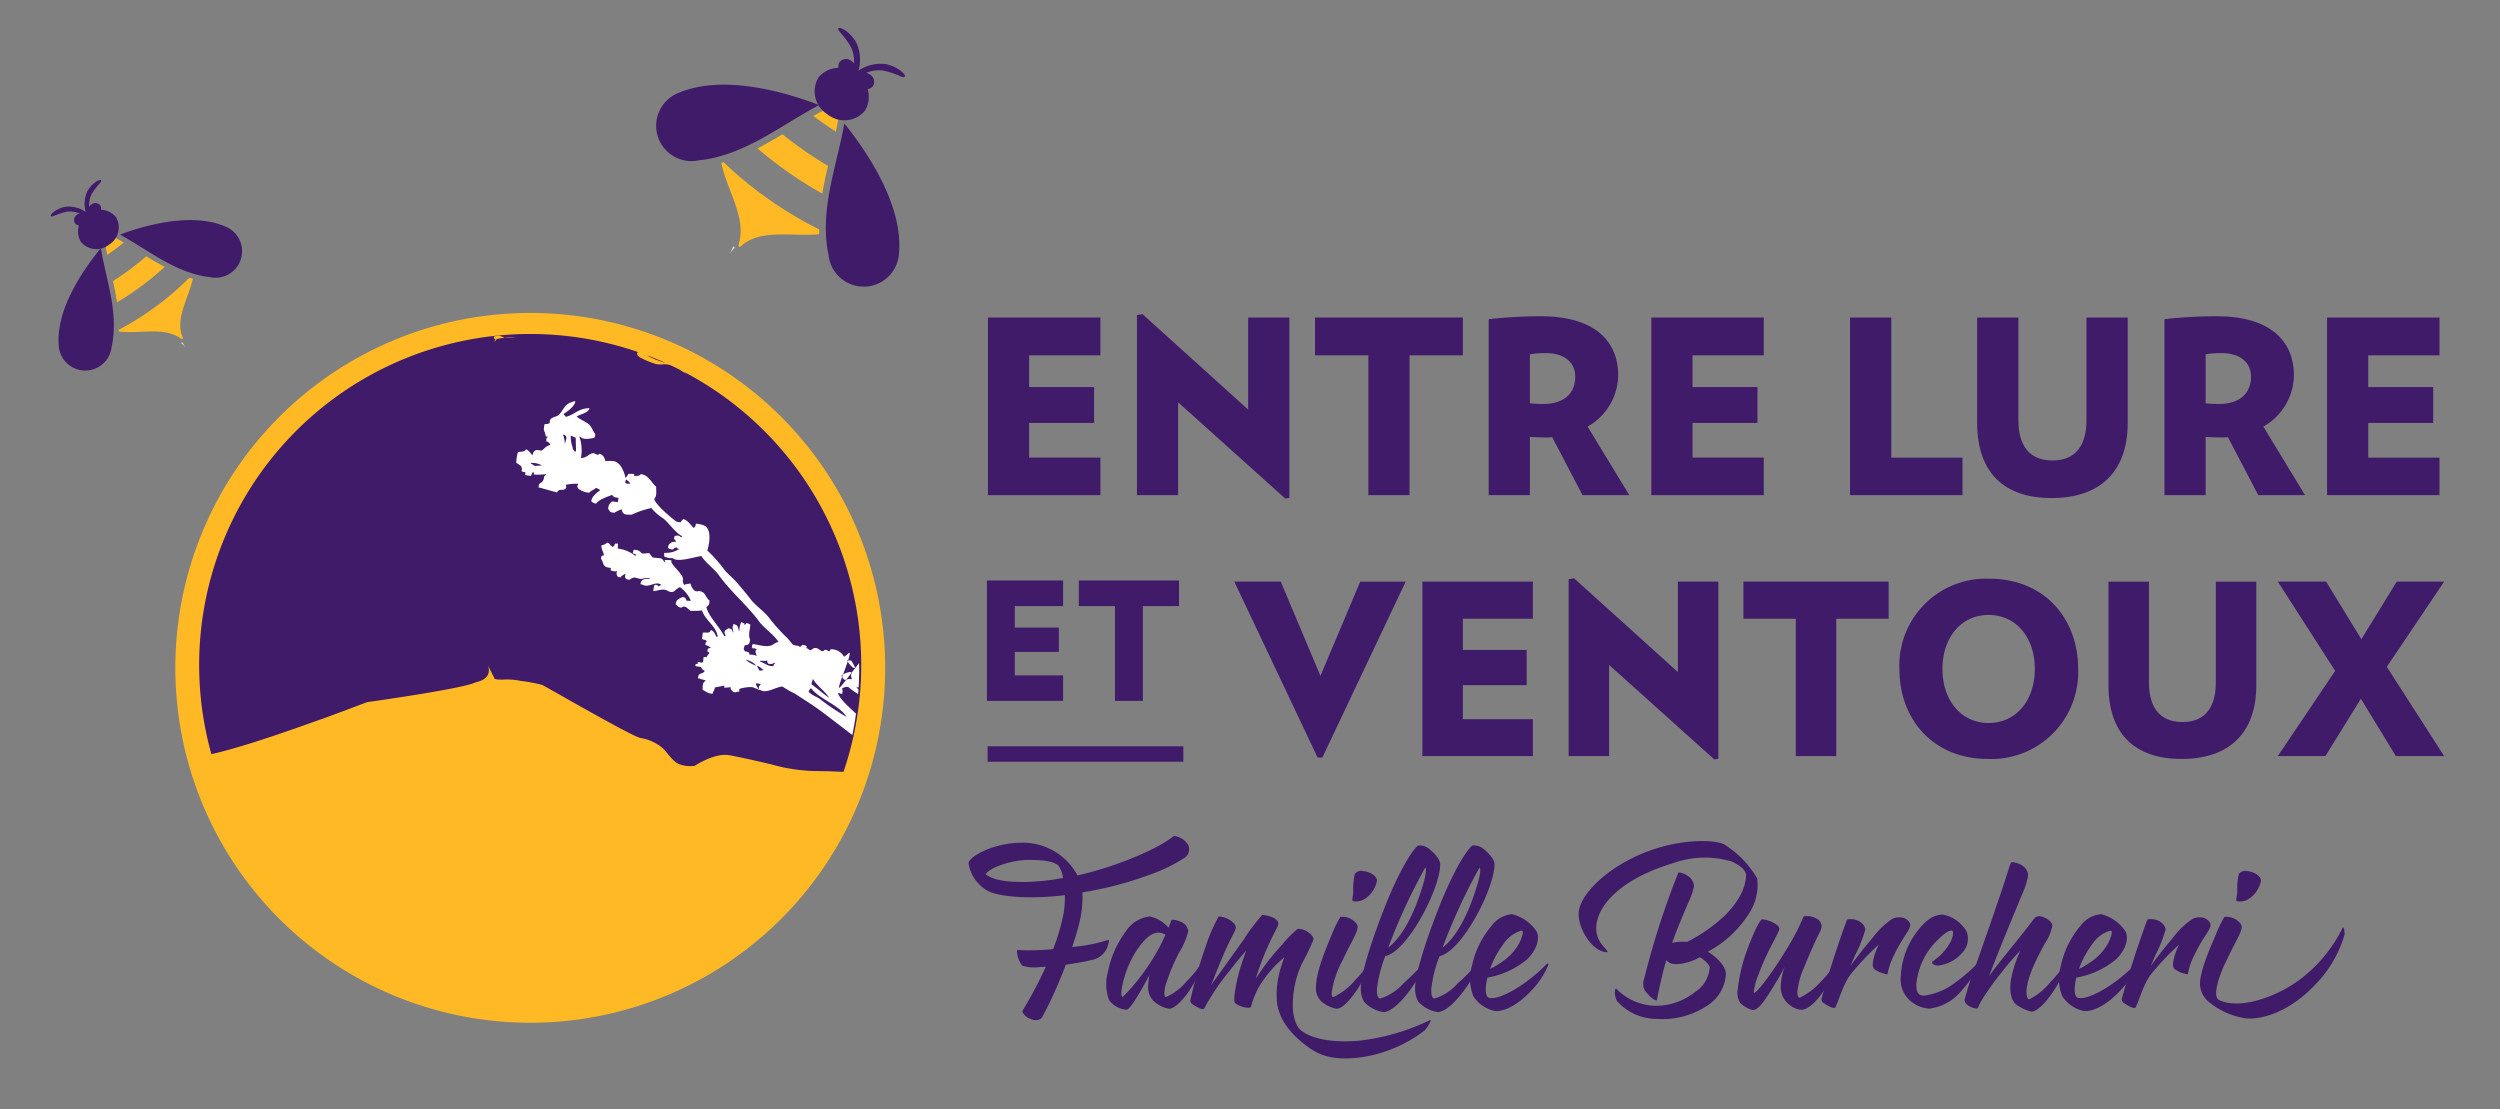<svg xmlns="http://www.w3.org/2000/svg" xmlns:xlink="http://www.w3.org/1999/xlink" width="275" height="122" viewBox="0 0 275 122"><rect x="0" y="0" width="275" height="122" fill="#808080" stroke="none"/><defs><clipPath id="a"><rect width="263.284" height="124.075" fill="none"></rect></clipPath><clipPath id="b"><path d="M3.095,45.954A38.922,38.922,0,1,0,42.017,7.041,38.922,38.922,0,0,0,3.095,45.954" transform="translate(-3.095 -7.041)" fill="none"></path></clipPath><clipPath id="d"><path d="M3.717,43.745A36.167,36.167,0,1,0,39.886,7.665,36.124,36.124,0,0,0,3.717,43.745" transform="translate(-3.717 -7.665)" fill="none"></path></clipPath><clipPath id="g"><rect width="275" height="122"></rect></clipPath></defs><g id="f" clip-path="url(#g)"><g transform="translate(5.574 3.07)"><g transform="translate(0 0)"><g clip-path="url(#a)"><path d="M.53,27.623c.174.21.357.433.545.652a1.1,1.1,0,0,0-.545-.652" transform="translate(1.838 95.801)" fill="#d69516"></path><path d="M80.939,45.958A38.922,38.922,0,1,1,42.017,7.041,38.916,38.916,0,0,1,80.939,45.958" transform="translate(10.734 24.42)" fill="#d69516"></path></g></g><g transform="translate(13.829 31.461)"><g clip-path="url(#b)"><path d="M71.771,55.33c.42.407,1.028.357,1.515.661,1.537.965,2.886,2.221,4.428,3.2.818.523,1.43,1.626,2.457,1.845-.08-.621-.17-1.224-.264-1.836a10.775,10.775,0,0,1-.147-1.077c-1.385-.55-4.464-1.912-5.38-2.953l.112-.018c.384.407.9.438,1.4.679,1,.474,2.645,1.8,3.8,1.863l-.174-1.18c-1.211-.219-2.364-1.193-3.432-1.7-2.274-1.072-5.094-2.051-7.1-3.472-.666-.469-1.229-1.1-1.881-1.6-.916-.684-2.953-1.778-3.485-2.788.071-.013.147-.022.219-.031.134.067.192.058.442.045-.013-.067-.018-.147-.027-.214.1-.295-.192-.5-.1-.648a1.672,1.672,0,0,1,.827-.34,10.406,10.406,0,0,0,1.774.836c1.443.733,2.864,1.568,4.3,2.346.214.192.42.38.634.567,1.64.885,3.2,1.734,4.884,2.587A9.62,9.62,0,0,0,79.068,53.4c-.049-.29-.085-.576-.125-.862a7.084,7.084,0,0,1-1.9-.929,42.543,42.543,0,0,1-4.754-2.5c-.639-.416-1.282-1.01-1.957-1.358-1.162-.621-3.262-1.278-4.155-2.149.7.094,1.725-1.086,2.408-.786A8.323,8.323,0,0,1,70.958,46c1.7.871,3.244,1.8,4.893,2.694.929.5,1.684,1.564,2.8,1.8-.067-.438-.139-.862-.192-1.3a19.245,19.245,0,0,1-1.944-1.251c-2.466-1.354-4.866-3.177-7.623-4.057-.174-1.412-1.1-3.132-2.516-2.931.018.107.036.214.049.322-.286.04-2.48,4.821-2.766,4.866-.281-.335,1.081-5.509.581-5.532a9.632,9.632,0,0,1-.657.751,2.2,2.2,0,0,0-2.207-.777c-.049.076-.1.29-.17.353,0,0-.456-.206-.67-.116-.116.04-.156.29-.4.273-.308-.027-.71-.456-1.247-.255-.179.067-.335.424-.594.42,0,0-.55-.228-.585-.25.018-.273.152-.156-.156-.308A.94.94,0,0,0,57,40.675a.929.929,0,0,1-.277.366c-.357-.237-.639-.009-1.126-.165-.29-.255-.581-.5-.876-.751a28.88,28.88,0,0,1-3.222-2.5c-.979-.974-2.417-1.533-3.432-2.466-.929-.849-1.89-1.676-2.886-2.44-.527-.362-1.054-.724-1.586-1.086a22.113,22.113,0,0,0-3.235-2.609c.161-1.211.089-3.4-1.2-3.668a3.912,3.912,0,0,0-1.211-.04c-.013.322,0,.5-.232.688-.469-.326-1.171-1.054-1.8-1.054a5.162,5.162,0,0,1-.357.6c-.214-.094-.46.009-.554-.027-.733-.331-3.726-2.055-3.923-2.833.313-.55.085-1.157-.058-1.868-.831-.5-1.385-1.55-2.627-1.479-.165.362-.407.295-.925.46-.013-.107-.031-.214-.049-.317l-.862.121a4.086,4.086,0,0,1-.331.71c-.3-.773-1.059-2.006-1.854-2.149-.38-.174-1.166.08-1.631.125-.165-.433-.523-.92-1.014-.952-.4.545-.594-.089-1.184.17-.429.2-.634.786-1.506.992a6.646,6.646,0,0,0-.8-3.177l.107-.018c.536.474,1.577.04,2.172-.21a1.681,1.681,0,0,0,.031-.55c-.483-.447-.724-1.041-1.3-1.349-.634-.34-1.381-.438-1.988-.813l.112-.018c.465-.491,1.555-.786,1.635-1.55-1.667.264-2.136,1.457-3.342,1.912-.174-.246-.219-.139-.389-.384.478-.407,1.452-1.434,1.439-2.185a.887.887,0,0,0-.523.192c-.987.491-1.032,1.349-1.546,2.2-.219.362-.813.487-1.09.818-.465.567.407.746-.844,1-.045,1.269.139.755.487,1.8.228.009.21,0,.34.058-.255.2-.188.264-.121.679a.912.912,0,0,1,.719.451c-.617.17-.791.7-1.162,1.046-.161.143-.809-.2-1.157.384-.058.121-.071.451-.134.572a2.412,2.412,0,0,0-1.095-.719c-.112.424-.679.46-1.121.6A6.578,6.578,0,0,0,9.5,20.881a7.2,7.2,0,0,1,.831.429c.456.581-.214.836.773.764.027.147.045.29.063.433.29,0,.585-.013.876-.013.049-.192.094-.38.134-.572a1.221,1.221,0,0,1,.219-.027c.018.107.027.206.049.322a11.862,11.862,0,0,0,1.81-.38c.009.04.009.076.013.107-.433.371-.112.344-.3.925-.161.527-.594.277-.483,1.171.067-.009.139-.022.214-.027.045.018,2.609.268,2.672.268.219-.777.916-.29,1.2-.836.1-.246.018-.246-.08-.536a8,8,0,0,1,1.8-.483l.018.112c-.188.375.045.576.322.715a2.934,2.934,0,0,0,1.573.214c.2-.416.621-.527.853-.894a2.9,2.9,0,0,1,.7.228c-.416.483-1.095,1.095-1.037,1.912.317.134.3.232.8.21.331-.764,1.47-1.269,2.163-1.743.214.353.567.317,1.032.286,0,.219,0,.442-.013.661-.438.049-.769-.013-.965.143a1.394,1.394,0,0,0-.277,1.139c.375.34.29.5,1.046.393a3.665,3.665,0,0,1,1-.693c.21.8.7.724,1.617.536a13.156,13.156,0,0,1,2.748-1.5,8.17,8.17,0,0,0,2.051,1.238c1.108.617,2.033,1.734,3.275,2.163l.018.107-.219.036c-.308-.219-.491-.121-.876.013a1.549,1.549,0,0,0-.04.447,1,1,0,0,1,.384.389c-.518.089-.9.277-1,.688-.071.139-.063.2-.049.447a1.245,1.245,0,0,0,.786.107.768.768,0,0,1,.491-.4c.17.156.085.112.353.165l.022.112c-.045.009-.08.009-.116.013a3.594,3.594,0,0,1-1.962.836c.022.179.049.362.071.541a2.49,2.49,0,0,0,1.327.022c.88.594,3.306-.809,4.245-1.054.858.965,2.185,1.506,3.1,2.408,2.216,2.189,4.969,3.717,7.225,5.871,1.01.97,2.489,1.51,3.449,2.578-.518.161-.652.5-1,.693-.858.478-1.948.188-2.819.3a2,2,0,0,0-.031.554,1.078,1.078,0,0,1,.112-.013l.018.1a1.145,1.145,0,0,1,.661.013c-.308.366-.045.572.139.97l-.107.018a1.959,1.959,0,0,0-.983.031c-.071-.219-.058-.2-.156-.308-.375-.161-.567.071-.813-.322-.1-.125-.009-.357.013-.661.612-.152.733-.366.612-1.077-.366-.429-.25-1.5-.313-2.154a1.153,1.153,0,0,0-.679-.121,1.2,1.2,0,0,1-.17.357c-.139-.344.027-.179-.259-.295-.125-.067-.112-.049-.34-.058a3.207,3.207,0,0,0-.031,1.318l-.1.018c-.192-.585-.322-.894-1.01-.84.013.071.027.139.036.214-.183.456.268.706.161,1.072-.183-.416-.308-.572-.849-.532-.214.331-.411.21-.447.719a2.823,2.823,0,0,1,.286.509c-.063.009-.139.022-.214.031-.782-1.13-3.012-2.672-3.418-3.9.326-.281.38-.424.286-1.037-.746-.384-.764-1.278-1.921-1.144a.531.531,0,0,1-.661-.018,1.788,1.788,0,0,1-.679-.885,2.975,2.975,0,0,0-.934.357,1.113,1.113,0,0,1-.313-.617c.2-.719-1.751-1.8-2.1-2.332-.1-.112-.107-.17-.165-.416-.326.049-.652.094-.97.143a1.291,1.291,0,0,0,.17.411c-.228-.121-.514-.483-.742-.545-.433.022-.876.049-1.3.076-.206-.188-.42-.375-.63-.567-.322.085-.634.165-.965.246-.554-.1-.34-.483-1.47-.331.013.067.022.143.031.214-.067.13-.054.112-.058.34a2.385,2.385,0,0,1,.572.134l.009.112c-.067.013-.143.018-.21.027a5.054,5.054,0,0,0-2.726-.594l-.107-.746c-.147.018-.286.04-.429.063-.08.326-.045.411-.357.6l-.018-.107c-.442-.116-.326-.366-.827-.429a1.568,1.568,0,0,1-.8.554c.139.742.393.737.648,1.443-.433.147-.38.116-.353.6.55.407.317,1.291,1.7,1.072.018.147.04.286.058.429.076-.009.147-.022.214-.027a.841.841,0,0,0,.76-.116.815.815,0,0,0,.232.849c.139.067.192.058.442.045a1.382,1.382,0,0,1,.675-.648c-.107.567.054.871.777.764.679-.858,1.063-.2,1.9-.5a2.158,2.158,0,0,1,1.059-.259l.018.1c-.858.085-1.323.286-1.269,1.068.067-.013.139-.022.21-.036,1.148.5,1.944-.979,2.909-.42a1.632,1.632,0,0,1-.4.273c-.21-.183-.188-.152-.572-.134,0,.036.013.071.013.112a.809.809,0,0,0-.1.013c0,.29,0,.581.018.876.594-.125,1.206-.594,1.9-.5.2.031.684.308,1.113.063.237-.139.746-1,.987-.809,1.068.491,1.242.97,1.894,1.707-.219.036-.433.063-.648.094-.219-.344-.206-.46-.728-.442-.487.429-.871.465-.8,1.323.451.112.331.313.925.308.541-.6,1.005.071,1.461.228a11.67,11.67,0,0,0,1.7-.362c.7,1.363,2.529,1.966,3.038,3.516l-.21.027c-.264-.317-.487-.8-1-.84-.13.648-.652.416-1.121.6.013.335.022.657.031.992.295.04.612-.022.8.21-.179.21-.156.183-.139.567a2.36,2.36,0,0,1,.925.308c-.46.121-.474.116-.46.612a1.158,1.158,0,0,1,.357.174,5.758,5.758,0,0,0-.34.71c-.139.013-.286.04-.429.054.094,1.1.058.871-.751.88.018.107.031.219.054.322-.116.018-.219.036-.326.049.018.107.027.214.045.322.295,0,.59-.009.876-.018.174.34.29.353.617.465-.04.2-.009.1-.076.232-.433.407-.809.228-.724,1.09a1.988,1.988,0,0,1,.219-.031c.273.121.751.045,1.014.183-.46.366-.344.742-.228,1.457a3.7,3.7,0,0,0,1.591.317c.018-.5.192-.447.174-1.014.456-.17.907-.349,1.354-.523.018.107.036.214.049.326.313-.089.634-.17.947-.255.018.107.04.219.049.326.353.2.259.34.818.317a.974.974,0,0,1,.523-.183c-.018-.143-.045-.29-.063-.433a5.987,5.987,0,0,1,1.894-.6l1.242.259.107-.022c.885.416,2.212-.916,3.141-1.108a11.933,11.933,0,0,0,1.962.706c1.457.626,3.025,1.256,4.464,1.979,2.453,1.238,4.843,2.556,7.363,3.771A19.258,19.258,0,0,0,71.056,55l.018.112-.107.018M14.048,14.657c.353.031.4.045.5.447-.058.125-.027.487-.085.617a2.812,2.812,0,0,0-.411-1.063m1.716,1.734c-.183-.192-.223-.107-.331-.474a3.413,3.413,0,0,1-.442-1.309c.206.054.416.107.626.165.1.532.21,1.063.317,1.591l-.17.027m-4.37,2.529c-.174-.112-.4-.121-.554-.264a2.324,2.324,0,0,1,1.385.058c-.277.071-.554.139-.831.206m11.143.188c-.094-.054-.027-.027-.183-.063-.013-.08-.027-.165-.045-.25a2.1,2.1,0,0,0,.156-.192l.009.085a1.361,1.361,0,0,1,.483.362c-.139.018-.281.04-.42.058M42.362,39.915c-.174.259-.246.268-.08.612a1.353,1.353,0,0,1-.523-.617.869.869,0,0,1,.6,0m-2.274-2.6a2.329,2.329,0,0,1,1.363.487,3.4,3.4,0,0,1-1.363-.487m12.743-1.256a3.61,3.61,0,0,1-.88-.733c.165-.022.331-.049.5-.071a6.1,6.1,0,0,1,.626.769c-.085.013-.165.027-.25.036m-9.356,1.443c-.8.143-.956-.17-1.676-.268l-.009-.08c.25-.04.5-.076.76-.116l-.013-.08a.275.275,0,0,1,.085-.009c.1.442.174.411.648.331a1.933,1.933,0,0,1,.313-.214l.018.08c-.139.156-.112.089-.125.357m-1.206.612.089-.013.013.085c-.134.049-.273.094-.411.143a2.33,2.33,0,0,1-.42-.541,1.67,1.67,0,0,1,.728.326m9.758-.474c-.139-.121-.268-.246-.4-.375.322-.286.429-.545,1.023-.661.089.054.022.022.179.058-.17.34-.054.393.107.76-.139.018-.277.04-.42.063a.909.909,0,0,1-.491.156m-1.367,2.44c-.791-.353-1.546-.853-2.332-1.211-.013-.085-.027-.17-.036-.25.054-.112.045-.156.036-.353l.08-.013c.643.724,1.609,1.117,2.252,1.827m2.426,1.89a28.31,28.31,0,0,1-3.5-1.559c-.5-.237-1.086-.273-1.47-.648a1.326,1.326,0,0,0,.121-.362c.054-.009.112-.022.165-.027,1.139,1.059,3.606,1.372,4.687,2.6M56,44.218A6.547,6.547,0,0,1,54.127,43.2,4.163,4.163,0,0,1,56,44.218" transform="translate(18.9 3.783)" fill="#d69516"></path></g></g><g transform="translate(0 0)"><g clip-path="url(#a)"><path d="M81.149,46.055A39.04,39.04,0,1,1,42.111,7.017,39.031,39.031,0,0,1,81.149,46.055" transform="translate(10.644 24.337)" fill="#ffb925"></path><path d="M16.549,8.845l.089.022c-.639-.286-1.287-.559-1.948-.8l.013.027a11.044,11.044,0,0,0,1.845.755" transform="translate(50.947 27.965)" fill="#3e180f"></path><path d="M17.016,49.933c.876-.3,5.107-1.9,5.107-1.9s10.5-1.457,11.961-2.185c2.046-.442,1.318-1.9,1.318-1.9l.728,1.457s-.147.152.88.152a7.329,7.329,0,0,1,2.042.143,16.475,16.475,0,0,1,2.337.438c.59.295,9.924,5.692,10.8,5.835a5.052,5.052,0,0,1,2.332,1.019c.585.442,1.166,1.613,2.046,1.9a3.409,3.409,0,0,0,1.6.143s2.189-1.457,3.793-1.166,4.088.876,4.674,1.023a19.612,19.612,0,0,0,4.817.724c1.175,0,2.252.045,3.079.085A36.4,36.4,0,0,0,56.978,11.7c.156.156.273.268.273.268a8.183,8.183,0,0,0-.773-.523c-.308-.156-.621-.313-.934-.46a2.112,2.112,0,0,0-.88-.112,2.378,2.378,0,0,1-.871-.063,9.838,9.838,0,0,1-1.707-.728c-.353-.3-.308-.451-.152-.559A36.41,36.41,0,0,0,5,53.749c3.972-.862,11.278-3.57,12.015-3.816M73.68,47.891a5.908,5.908,0,0,1-.076.675ZM37.882,7.906c.206-.013.438-.027.581-.027a5.47,5.47,0,0,1-1.153.08l-.036-.013.608-.04M36.2,7.785c.031-.013.071-.018.1-.027l.063-.013.036,0,.018,0h-.121c.049,0-.063,0,.049,0s.228-.013.38-.013l.554.223a6.8,6.8,0,0,0-.679.089c-.094.022-.188.045-.277.071l-.031,0,0,.009h.147v0h-.009l-.009,0-.054.022-.089.054c.049.067.036.125-.179.143a.646.646,0,0,1,.179-.143c-.063-.085-.223-.2-.223-.29,0-.054.04-.094.152-.13" transform="translate(12.679 26.134)" fill="#3f1b6a"></path><path d="M23.075,26.669V7.13H35.443v4.16H27.606v3.49H34.75v3.945H27.606v3.811h7.837v4.133Z" transform="translate(80.027 24.727)" fill="#3f1b6a"></path><path d="M43.056,27.331,31.273,16.746V26.96H26.743V7.149l.612-.1,11.622,10.5V7.417h4.535V27.251Z" transform="translate(92.746 24.438)" fill="#3f1b6a"></path><path d="M41.524,11.289V26.668H36.994V11.289H31.127V7.129H47.387v4.16Z" transform="translate(107.952 24.726)" fill="#3f1b6a"></path><path d="M45.72,26.772,42.387,20.4a7.364,7.364,0,0,1-.773.027c-.666,0-1.032-.027-1.68-.054v6.4H35.4V7.421A49.448,49.448,0,0,1,41.162,7.1c6.077,0,8.48,2.9,8.48,6.479a6.561,6.561,0,0,1-3.364,5.652l4.589,7.542ZM41.7,11.152a9.456,9.456,0,0,0-1.765.134V16.67a13.775,13.775,0,0,0,1.443.08c2.158,0,3.543-1.041,3.543-3.012,0-1.626-1.278-2.587-3.222-2.587" transform="translate(122.782 24.621)" fill="#3f1b6a"></path><path d="M39.406,26.669V7.13H51.774v4.16H43.937v3.49h7.145v3.945H43.937v3.811h7.837v4.133Z" transform="translate(136.666 24.727)" fill="#3f1b6a"></path><path d="M44.3,26.669V7.13h4.535V22.536H56.67v4.133Z" transform="translate(153.63 24.727)" fill="#3f1b6a"></path><path d="M55.614,26.99c-5.25,0-8.186-2.828-8.186-8.266V7.129h4.535V18.407c0,2.77,1.171,4.45,3.758,4.45,2.56,0,3.731-1.68,3.731-4.45V7.129h4.535V18.724c0,5.438-3.123,8.266-8.373,8.266" transform="translate(164.486 24.726)" fill="#3f1b6a"></path><path d="M62.356,26.772,59.023,20.4a7.407,7.407,0,0,1-.773.027c-.666,0-1.037-.027-1.68-.054v6.4H52.039V7.421A49.448,49.448,0,0,1,57.8,7.1c6.077,0,8.476,2.9,8.476,6.479a6.557,6.557,0,0,1-3.36,5.652L67.5,26.772ZM58.33,11.152a9.408,9.408,0,0,0-1.76.134V16.67a13.775,13.775,0,0,0,1.443.08c2.158,0,3.543-1.041,3.543-3.012,0-1.626-1.278-2.587-3.226-2.587" transform="translate(180.477 24.621)" fill="#3f1b6a"></path><path d="M56.042,26.669V7.13H68.41v4.16H60.573v3.49h7.145v3.945H60.573v3.811H68.41v4.133Z" transform="translate(194.36 24.727)" fill="#3f1b6a"></path><path d="M38.826,32.978H38.3L29.14,13.632h5.107L38.616,24l4.374-10.366h5Z" transform="translate(101.06 47.277)" fill="#3f1b6a"></path><path d="M33.771,32.822V13.631H45.92v4.084h-7.7v3.432h7.015v3.874H38.221v3.744h7.7v4.057Z" transform="translate(117.122 47.276)" fill="#3f1b6a"></path><path d="M53.393,33.473,41.821,23.08V33.106H37.37V13.652l.6-.1L49.39,23.866v-9.95h4.45V33.392Z" transform="translate(129.605 46.992)" fill="#3f1b6a"></path><path d="M51.884,17.715V32.822h-4.45V17.715H41.674V13.632H57.643v4.084Z" transform="translate(144.53 47.277)" fill="#3f1b6a"></path><path d="M55.25,33.382c-5.943,0-9.736-4.267-9.736-9.9a9.538,9.538,0,0,1,9.919-9.924c5.92,0,9.74,4.267,9.74,9.924a9.548,9.548,0,0,1-9.924,9.9m.08-15.839c-3.038,0-5.08,2.489-5.08,5.943,0,3.432,2.042,5.943,5.08,5.943s5.08-2.511,5.08-5.943c0-3.454-2.042-5.943-5.08-5.943" transform="translate(157.848 47.032)" fill="#3f1b6a"></path><path d="M58.7,33.135c-5.156,0-8.038-2.775-8.038-8.114V13.632h4.45V24.7c0,2.726,1.153,4.374,3.691,4.374,2.516,0,3.668-1.649,3.668-4.374V13.632h4.45V25.021c0,5.339-3.065,8.114-8.221,8.114" transform="translate(175.698 47.279)" fill="#3f1b6a"></path><path d="M67.814,32.822l-3.847-6.309-3.9,6.309H54.83l6.309-9.374L54.83,13.631h5.313l3.874,6.336,3.9-6.336h5.21l-6.309,9.374,6.309,9.816Z" transform="translate(190.156 47.276)" fill="#3f1b6a"></path><path d="M23.049,26.847V13.6h8.382v2.819H26.118v2.368h4.843v2.672H26.118v2.583h5.313v2.8Z" transform="translate(79.936 47.181)" fill="#3f1b6a"></path><path d="M32.358,16.423V26.847h-3.07V16.423H25.312V13.6H36.335v2.819Z" transform="translate(87.784 47.181)" fill="#3f1b6a"></path><rect width="21.532" height="1.698" transform="translate(103.062 79.023)" fill="#3f1b6a"></rect><path d="M15.656,22.181" transform="translate(54.297 76.928)" fill="#4f4892" fill-rule="evenodd"></path></g></g><g transform="translate(16.608 34.249)"><g clip-path="url(#d)"><path d="M51.625,48.276c.25.34.693.38,1.005.657.974.88,1.778,1.944,2.757,2.837.518.474.818,1.34,1.528,1.622.018-.451.031-.894.04-1.34-.013-.054.009-.5.027-.782A14.139,14.139,0,0,1,53.51,48.49h.08c.228.34.59.424.92.657.657.465,1.667,1.613,2.48,1.805,0-.286.013-.576.022-.862a11.2,11.2,0,0,1-2.239-1.644,35.278,35.278,0,0,1-4.633-3.36c-.42-.42-.742-.943-1.144-1.372-.572-.6-1.89-1.64-2.145-2.426l.165,0c.085.067.13.067.308.089,0-.049.009-.107.009-.156.107-.2-.076-.38.013-.474a1.2,1.2,0,0,1,.63-.139,7.513,7.513,0,0,0,1.162.818c.938.7,1.85,1.474,2.775,2.207.13.165.255.326.384.487,1.063.836,2.069,1.635,3.163,2.453a7.02,7.02,0,0,0,1.622,1.229c0-.21.009-.42.018-.63a5.088,5.088,0,0,1-1.238-.9A30.285,30.285,0,0,1,52.778,43.9c-.4-.375-.786-.88-1.224-1.215a15.438,15.438,0,0,1-2.7-2.046c.491.152,1.372-.559,1.819-.259a5.866,5.866,0,0,1,1.546,1.144c1.108.831,2.1,1.684,3.163,2.533.6.474,1.005,1.323,1.769,1.626,0-.317.009-.63.022-.947A14.161,14.161,0,0,1,55.941,43.6C54.35,42.329,52.863,40.729,51,39.755c.054-1.028-.389-2.368-1.43-2.4,0,.08,0,.161,0,.241-.21-.013-2.377,3.123-2.587,3.114-.161-.268,1.466-3.789,1.108-3.869a6.121,6.121,0,0,1-.563.456,1.6,1.6,0,0,0-1.479-.831c-.045.049-.107.192-.165.232,0,0-.3-.2-.465-.17-.085.018-.147.192-.322.147-.214-.058-.451-.416-.858-.34-.134.027-.29.259-.478.223,0,0-.362-.228-.384-.25.045-.188.13-.094-.076-.237a.654.654,0,0,0-.389-.089.706.706,0,0,1-.246.228c-.223-.214-.456-.085-.782-.259-.179-.219-.353-.433-.532-.648a20.928,20.928,0,0,1-1.988-2.18c-.576-.818-1.533-1.394-2.14-2.189-.559-.719-1.144-1.43-1.756-2.1-.335-.322-.666-.648-1-.97A15.7,15.7,0,0,0,32.483,25.6c.268-.844.491-2.417-.393-2.766a3.03,3.03,0,0,0-.862-.183c-.049.232-.063.362-.25.465-.295-.29-.706-.9-1.153-.974a3.653,3.653,0,0,1-.331.38c-.139-.094-.326-.054-.389-.089-.487-.326-2.4-1.93-2.453-2.507.295-.353.21-.818.2-1.34-.532-.456-.8-1.282-1.689-1.385-.165.241-.331.161-.719.214l0-.232c-.21-.009-.424-.013-.63-.022a3.63,3.63,0,0,1-.326.465c-.116-.59-.5-1.564-1.054-1.765-.25-.17-.844-.089-1.184-.112a.96.96,0,0,0-.6-.8c-.357.335-.416-.143-.867-.031-.331.089-.554.483-1.2.518a4.785,4.785,0,0,0-.17-2.364h.08c.326.407,1.121.228,1.577.125a1.351,1.351,0,0,0,.089-.389c-.286-.38-.384-.836-.755-1.126-.411-.322-.934-.483-1.318-.827h.08c.4-.29,1.211-.366,1.363-.9-1.224-.022-1.707.769-2.627.943-.089-.192-.139-.125-.228-.322.393-.228,1.22-.84,1.3-1.376a.621.621,0,0,0-.393.071c-.769.228-.911.831-1.381,1.372-.206.228-.643.246-.885.447-.4.349.2.585-.728.608-.192.894,0,.554.121,1.34.161.036.152.027.237.085-.206.112-.165.165-.174.469.286.089.331.183.46.411-.46.045-.652.4-.961.6-.134.08-.55-.246-.876.13-.058.08-.107.313-.17.393-.17-.214-.4-.563-.688-.652-.134.29-.545.246-.88.29a4.96,4.96,0,0,0-.192,1.171c.1.1.487.308.541.411.255.469-.255.567.456.643,0,.1,0,.21-.009.313.21.036.42.067.626.1.063-.134.116-.259.17-.393a.971.971,0,0,1,.161.009c0,.076-.009.152-.009.232a8.8,8.8,0,0,0,1.345-.04l0,.076c-.357.21-.125.232-.335.626-.179.353-.46.121-.491.769l.156.009c.031.018,1.832.518,1.877.527.255-.527.688-.094.961-.447.1-.165.04-.174.009-.393a5.732,5.732,0,0,1,1.349-.116l0,.08c-.179.246-.04.416.143.55a2.106,2.106,0,0,0,1.095.349c.2-.268.509-.295.724-.527a2.232,2.232,0,0,1,.469.246c-.357.295-.92.648-.983,1.233.21.139.188.206.545.25.331-.5,1.206-.719,1.76-.97.107.277.366.3.7.335-.031.156-.058.313-.094.469-.317-.022-.545-.107-.706-.022a1.024,1.024,0,0,0-.344.782c.228.286.147.389.7.411a2.627,2.627,0,0,1,.8-.371c.054.594.411.6,1.09.585a9.407,9.407,0,0,1,2.154-.728,5.749,5.749,0,0,0,1.309,1.139c.71.576,1.233,1.488,2.069,1.953v.076H29.53c-.2-.2-.34-.147-.63-.1a1.131,1.131,0,0,0-.085.313.741.741,0,0,1,.228.322c-.384,0-.675.089-.8.366-.071.094-.071.134-.089.317a.888.888,0,0,0,.55.174.545.545,0,0,1,.4-.228c.1.13.049.089.232.165v.08l-.085,0a2.609,2.609,0,0,1-1.506.349l-.013.393a1.786,1.786,0,0,0,.943.183c.554.536,2.466-.165,3.163-.219.491.8,1.372,1.345,1.912,2.1,1.309,1.836,3.087,3.271,4.428,5.089.6.818,1.586,1.385,2.14,2.265-.389.049-.527.277-.8.371-.67.232-1.412-.107-2.051-.139a1.315,1.315,0,0,0-.089.389l.076,0v.076a.809.809,0,0,1,.474.094c-.264.223-.1.4-.022.706h-.08a1.435,1.435,0,0,0-.706-.1c-.022-.165-.013-.152-.071-.241-.25-.161-.416-.018-.541-.331-.054-.1.04-.255.094-.469.456-.031.567-.17.572-.693-.21-.349.009-1.1.045-1.573a.815.815,0,0,0-.469-.17.99.99,0,0,1-.165.232c-.058-.264.04-.125-.147-.241-.085-.067-.076-.049-.237-.085a2.31,2.31,0,0,0-.188.934h-.071c-.063-.438-.121-.675-.617-.724v.156c-.188.3.1.536-.022.786-.076-.322-.147-.447-.541-.487-.192.21-.317.1-.407.456a1.94,1.94,0,0,1,.139.4c-.045,0-.1,0-.156,0-.416-.9-1.819-2.283-1.953-3.208.268-.161.326-.25.335-.7-.483-.366-.384-1.005-1.229-1.054a.388.388,0,0,1-.469-.094,1.287,1.287,0,0,1-.375-.719,2.255,2.255,0,0,0-.715.139.831.831,0,0,1-.143-.478c.228-.487-1.028-1.5-1.206-1.926-.063-.094-.058-.134-.071-.317-.237,0-.474-.013-.706-.018a.911.911,0,0,0,.067.317c-.147-.116-.3-.411-.46-.487-.313-.036-.63-.071-.943-.1l-.38-.487c-.237.018-.474.04-.719.054-.38-.143-.179-.384-1.005-.42l0,.161c-.067.08-.054.067-.085.232a1.725,1.725,0,0,1,.389.165l-.009.08-.152,0a3.657,3.657,0,0,0-1.872-.764c0-.183.013-.366.018-.55-.107,0-.21,0-.317,0-.094.219-.08.286-.326.38v-.08c-.3-.134-.188-.3-.536-.407a1.181,1.181,0,0,1-.643.295c.009.545.188.572.281,1.108-.326.054-.281.036-.326.384.344.362.063.965,1.077.979,0,.107,0,.21-.013.313l.161.009a.606.606,0,0,0,.554.013.584.584,0,0,0,.058.63c.094.067.134.067.313.089a1.019,1.019,0,0,1,.563-.38c-.147.393-.071.63.46.643.594-.527.786,0,1.416-.116a1.588,1.588,0,0,1,.791-.049v.071c-.621-.045-.979.04-1.041.6l.156,0c.755.5,1.51-.456,2.127.063a1.165,1.165,0,0,1-.317.147c-.125-.161-.112-.134-.389-.17l0,.08-.076,0c-.031.21-.067.42-.094.63.438-.018.934-.277,1.416-.121.139.049.451.308.786.183.188-.067.657-.617.8-.451a3.389,3.389,0,0,1,1.139,1.452l-.474-.013c-.112-.273-.089-.353-.465-.407-.4.246-.679.219-.733.844.308.134.2.264.621.335.465-.362.71.174,1.014.344a8.619,8.619,0,0,0,1.264-.045c.331,1.059,1.559,1.72,1.729,2.886-.054,0-.1,0-.152,0-.152-.264-.25-.639-.612-.728-.17.447-.518.214-.876.286-.031.241-.067.474-.1.71.206.067.438.063.545.255-.152.125-.134.107-.17.384a1.757,1.757,0,0,1,.626.335c-.349.031-.357.022-.407.38a.821.821,0,0,1,.232.17,3.331,3.331,0,0,0-.331.46c-.1,0-.21,0-.313-.013-.071.8-.071.626-.648.536,0,.076,0,.156,0,.232-.085,0-.161,0-.237,0,0,.08-.009.156-.009.232.21.036.42.071.626.1.08.264.165.29.384.407-.054.139-.018.076-.085.156-.362.237-.6.063-.652.688.058,0,.107,0,.161,0,.179.121.532.125.7.259-.375.2-.34.487-.344,1.01.362.143.509.38,1.095.424.071-.353.192-.295.25-.7.349-.063.693-.134,1.032-.2,0,.08,0,.156,0,.237.237-.022.474-.04.71-.063,0,.08,0,.161,0,.237.223.183.139.277.541.331a.708.708,0,0,1,.4-.067c0-.1,0-.21.009-.313a4.375,4.375,0,0,1,1.43-.2l.853.34h.08c.581.407,1.693-.375,2.382-.4a8.838,8.838,0,0,0,1.314.751c.961.626,2.006,1.273,2.94,1.966,1.6,1.193,3.141,2.431,4.79,3.61a13.672,13.672,0,0,0,1.39,1.059l0,.08H51.08M16.6,12.848c.317.089.362.107.38.487-.071.107-.1.438-.174.545a2.726,2.726,0,0,0-.206-1.032m1.287,1.85c-.134-.2-.188-.13-.228-.478a3.19,3.19,0,0,1-.192-1.264c.179.085.362.165.541.25.009.5.022,1,.036,1.5-.054,0-.1,0-.156,0M13.5,16.3c-.139-.13-.344-.174-.465-.326a2.168,2.168,0,0,1,1.256.273L13.5,16.3m10.125,1.953c-.08-.067-.022-.031-.156-.089v-.232c.076-.054.1-.094.17-.152v.08a1.2,1.2,0,0,1,.375.4c-.125,0-.259,0-.389-.009M38.364,40.331c-.2.21-.264.21-.17.545a1.232,1.232,0,0,1-.38-.643c.349,0,.273-.027.55.1M36.706,37.61a2.092,2.092,0,0,1,1.162.661,3.186,3.186,0,0,1-1.162-.661M48.52,38.5a3.421,3.421,0,0,1-.684-.809l.469.013a5.616,5.616,0,0,1,.447.8c-.076,0-.152,0-.232,0m-8.757-.179c-.751,0-.844-.308-1.483-.514l0-.076c.237,0,.474.009.71.018v-.08a.247.247,0,0,1,.08.009c.018.416.094.4.536.4a2.353,2.353,0,0,1,.322-.147v.08c-.147.121-.116.063-.17.308m-1.193.362h.08v.08c-.134.022-.264.04-.4.063a2.223,2.223,0,0,1-.3-.559,1.585,1.585,0,0,1,.617.416m8.963,1.126c-.1-.134-.206-.268-.3-.407a1.591,1.591,0,0,1,1.037-.438c.071.063.018.027.156.08-.214.286-.116.353-.027.71-.13,0-.259-.009-.393-.009a.857.857,0,0,1-.474.063m-1.635,2c-.661-.447-1.273-1.023-1.93-1.47,0-.08,0-.156.009-.232a.593.593,0,0,0,.085-.322l.08,0c.469.76,1.282,1.269,1.756,2.02m1.908,2.1a25.782,25.782,0,0,1-2.94-1.975c-.416-.29-.947-.42-1.238-.822a1.4,1.4,0,0,0,.17-.313c.049,0,.1,0,.156,0,.867,1.144,3.065,1.823,3.852,3.105m2.3,2.507A6.014,6.014,0,0,1,48.56,45.2,3.842,3.842,0,0,1,50.1,46.421" transform="translate(23.14 -2.366)" fill="#fff"></path></g></g><g transform="translate(0 0)"><g clip-path="url(#a)"><path d="M2.174,5.128l-.84.6.107.626c.045.273.1.554.152.831.3-.21.6-.42.9-.643.317-.237.621-.478.925-.719-.228-.134-.456-.264-.688-.389Z" transform="translate(4.626 17.786)" fill="#ffb925"></path><path d="M5.93,9.188a31.8,31.8,0,0,1-4.245,2.681l-.009.192c2.288.313,5.071-.6,6.93.849.049-.031.1-.067.152-.1-.97-2.011.559-4.33,1.072-6.546C9.7,6.23,9.571,6.19,9.442,6.15A32.1,32.1,0,0,1,5.93,9.188" transform="translate(5.813 21.33)" fill="#ffb925"></path><path d="M1.534,8.356c.17.769.326,1.546.447,2.328a32.125,32.125,0,0,0,2.8-1.872,30.829,30.829,0,0,0,2.44-2.02C6.529,6.426,5.859,6.029,5.2,5.622q-.838.724-1.756,1.412c-.634.474-1.273.911-1.912,1.323" transform="translate(5.32 19.499)" fill="#ffb925"></path><path d="M3.783,8.4a3.323,3.323,0,0,1-.424-.666,1.768,1.768,0,0,0-.152.1,3.628,3.628,0,0,1,.576.567" transform="translate(11.122 26.824)" fill="#e4dac4"></path><path d="M4.847,5.267A2.22,2.22,0,0,1,4.11,8.3,2.221,2.221,0,0,1,1,8a2.224,2.224,0,0,1,.737-3.034,2.216,2.216,0,0,1,3.105.3" transform="translate(2.324 15.533)" fill="#3f1b6a"></path><path d="M1.876,4.809a.686.686,0,0,1-.228.943.693.693,0,0,1-.97-.094.693.693,0,0,1,.232-.943.691.691,0,0,1,.965.094" transform="translate(1.998 15.831)" fill="#3f1b6a"></path><path d="M2.229,4.557A.686.686,0,0,1,2,5.5a.693.693,0,0,1-.97-.094.693.693,0,0,1,.232-.943.691.691,0,0,1,.965.094" transform="translate(3.222 14.957)" fill="#3f1b6a"></path><path d="M1.738,4.992c-1.1.228-1.6.652-1.725.465-.107-.1.465-.8,1.635-1.023a3.383,3.383,0,0,1,2.985,1.3,9.58,9.58,0,0,1,.934,1.273c.022.147-1.778-2.364-3.829-2.015" transform="translate(0.001 15.237)" fill="#3f1b6a"></path><path d="M1.652,5.253c.572-.965,1.139-1.3,1-1.479-.058-.134-.907.179-1.506,1.211a3.371,3.371,0,0,0,.259,3.244,8.6,8.6,0,0,0,.894,1.3c.13.071-1.649-2.453-.648-4.276" transform="translate(2.883 12.987)" fill="#3f1b6a"></path><path d="M11.532,10.991A2.918,2.918,0,0,0,13.27,5.433c-3.387-1.479-8.253-.349-11.563.894,3.128,1.711,5.9,4.057,9.508,4.633Z" transform="translate(5.92 16.409)" fill="#3f1b6a"></path><path d="M6.037,16.236a2.918,2.918,0,0,1-5.822-.183c-.29-3.682,2.377-7.9,4.633-10.63.594,3.516,1.9,6.908,1.26,10.5Z" transform="translate(0.67 18.809)" fill="#3f1b6a"></path><path d="M21.616,2.765l-1.108-.809-.746.4c-.331.174-.657.362-.987.545.389.29.786.581,1.193.862.429.3.862.585,1.3.867.071-.349.143-.693.2-1.032Z" transform="translate(65.11 6.785)" fill="#ffb925"></path><path d="M21.937,7.537a42.376,42.376,0,0,1-5.183-4.231l-.241.071c.567,3.02,2.9,6.148,1.85,9.11.067.049.13.1.192.152,2.127-2.073,5.706-1.121,8.717-1.412l-.013-.536a42.686,42.686,0,0,1-5.322-3.154" transform="translate(57.269 11.467)" fill="#ffb925"></path><path d="M20.154,2.619c-.9.536-1.814,1.063-2.752,1.546a42.67,42.67,0,0,0,3.543,2.743c1.189.827,2.39,1.568,3.583,2.234.174-1.028.393-2.042.626-3.043-.84-.5-1.684-1.046-2.52-1.626-.867-.6-1.693-1.22-2.48-1.854" transform="translate(60.352 9.084)" fill="#ffb925"></path><path d="M16.7,6.345a4.367,4.367,0,0,1,.661-.818c-.063-.054-.125-.1-.188-.152a4.731,4.731,0,0,1-.474.97" transform="translate(57.904 18.642)" fill="#e4dac4"></path><path d="M24.343,5.707A2.957,2.957,0,0,1,20.2,6.06a2.961,2.961,0,0,1-.934-4.053,2.957,2.957,0,0,1,4.142-.349,2.956,2.956,0,0,1,.934,4.048" transform="translate(65.212 3.418)" fill="#3f1b6a"></path><path d="M21.114,2.236a.916.916,0,0,1-1.287.107.916.916,0,0,1-.29-1.26A.919.919,0,0,1,20.824.976a.92.92,0,0,1,.29,1.26" transform="translate(67.252 2.658)" fill="#3f1b6a"></path><path d="M21.581,2.576a.912.912,0,0,1-1.287.107A.916.916,0,0,1,20,1.423a.919.919,0,0,1,1.287-.107.92.92,0,0,1,.29,1.26" transform="translate(68.871 3.838)" fill="#3f1b6a"></path><path d="M20.735,2.021C19.98.729,19.238.278,19.417.037c.08-.174,1.206.25,1.984,1.635a4.49,4.49,0,0,1-.384,4.316,12.416,12.416,0,0,1-1.211,1.72c-.174.089,2.234-3.248.929-5.688" transform="translate(67.247 0)" fill="#3f1b6a"></path><path d="M24.5,1.676c1.461.322,2.118.889,2.292.648.143-.134-.608-1.072-2.167-1.39a4.5,4.5,0,0,0-3.99,1.689A12.466,12.466,0,0,0,19.369,4.3c-.031.192,2.408-3.119,5.129-2.627" transform="translate(67.174 3.035)" fill="#3f1b6a"></path><path d="M19.376,16.736a3.887,3.887,0,0,0,7.757-.156c.438-4.9-3.047-10.563-6.014-14.226-.84,4.674-2.632,9.173-1.836,13.967Z" transform="translate(66.184 8.162)" fill="#3f1b6a"></path><path d="M19.661,9.705a3.887,3.887,0,0,1-2.23-7.43C21.963.358,28.423,1.935,32.82,3.638c-4.191,2.234-7.926,5.317-12.739,6.027Z" transform="translate(51.703 4.848)" fill="#3f1b6a"></path><path d="M29.187,32.474a25.844,25.844,0,0,0,2.712-.13,21.671,21.671,0,0,0,1.166-4,10.129,10.129,0,0,0,.125-1.939c-3.463.442-7.077.259-8.476-.465a4.265,4.265,0,0,1-2.118-3.02c0-.777,2.846-2.279,5.791-2.279a6.816,6.816,0,0,1,6.2,3.6,38.543,38.543,0,0,0,4.263-1.242c4.03-1.448,5.607-2.533,6.327-3.1a2.108,2.108,0,0,1,1.528.9,1.119,1.119,0,0,1-.335,1.5,18.224,18.224,0,0,1-3.566,1.76,39.374,39.374,0,0,1-7.676,2.042,12.054,12.054,0,0,1-.411,3.619c-.183.746-.442,1.573-.724,2.4a2.475,2.475,0,0,0,.411-.054,16.677,16.677,0,0,0,3.49-.719c.308-.107.076.438-.1.956a2.314,2.314,0,0,1-1.653,1.238c-.777.183-1.783.362-2.846.518a46.358,46.358,0,0,1-2.609,5.786c-.335.469-1.005.335-1.5.08-.411-.21-.724-.675-.648-.8a48.08,48.08,0,0,0,2.56-4.834c-.232,0-.465.027-.67.027a4.571,4.571,0,0,1-1.863-.13c-.491-.362-.773-1.783-.567-1.756.286.022.8.049,1.189.049m3.8-7.958A2.822,2.822,0,0,0,32.44,23.1c-.567-.389-1.443-.567-3.253-.567-1.836,0-4.316.853-4.7,1.577.9.719,2.583.849,4.209.849a25.115,25.115,0,0,0,4.289-.438" transform="translate(78.369 68.989)" fill="#3f1b6a"></path><path d="M30.763,21.875a3.667,3.667,0,0,1,2.069,1.242l.313-.827c.022-.1.567-.054,1.059.179a1.26,1.26,0,0,1,.8,1.037,8.187,8.187,0,0,1-.983,2.3,20.75,20.75,0,0,0-1.55,3.771c-.156.777-.1,1.113.054,1.166A5.949,5.949,0,0,0,34.8,29.033a12.1,12.1,0,0,0,1.5-1.783c.027-.054.13-.027.13.076a9.445,9.445,0,0,1-1.113,2.4c-.438.724-1.626,2.3-2.426,2.3a3.375,3.375,0,0,1-1.734-.88,2.169,2.169,0,0,1-.567-1.653,7.78,7.78,0,0,1,.156-1.189c-.777,1.448-2.1,3.825-2.533,3.825a2.541,2.541,0,0,1-1.912-1.059A4.851,4.851,0,0,1,26.165,28a10.83,10.83,0,0,1,1.962-4.468,3.578,3.578,0,0,1,2.636-1.653M32.5,23.89a1.6,1.6,0,0,0-.773-.232c-.8,0-1.528.7-2.328,1.836a11.281,11.281,0,0,0-1.68,4.133c-.13.8-.076,1.086.1,1.086a23.494,23.494,0,0,0,4.213-5.84Z" transform="translate(90.131 75.866)" fill="#3f1b6a"></path><path d="M38.059,27.468c.183-.567.335-.956.335-.956a11.253,11.253,0,0,0-2.064,2.172,8.692,8.692,0,0,0-1.577,3.177l-.076-1.988a9.237,9.237,0,0,1,.567-1.01,9.294,9.294,0,0,0-.442,2.02c-.076.853,0,.979-.1,1.081s-.179.13-.621.054a2.474,2.474,0,0,1-1.032-.416c-.183-.152-.206-.335-.1-1.211a18.445,18.445,0,0,1,.724-3.1c.259-.8.492-1.4.514-1.5-.308.308-1.005,1.162-2.037,2.48a24.576,24.576,0,0,0-2.56,3.847c-.13.286-.9-.183-1.291-.438a.506.506,0,0,1-.206-.621,49.664,49.664,0,0,1,1.68-5.84,18.689,18.689,0,0,1,1.394-3.2,2.571,2.571,0,0,1,1.421.518c.282.232.545.541.442.849-.134.416-.626,1.242-1.037,2.172-1.059,2.377-1.394,3.436-1.68,4.035,1.189-1.631,2.971-4.137,3.646-5.094a20.822,20.822,0,0,1,2.015-2.663,5.189,5.189,0,0,1,1.081.259c.442.183.751.491.648.88-.076.286-.827,1.474-1.756,3.847-.286.751-.518,1.452-.7,2.042a26.721,26.721,0,0,1,2.9-3.744,13.506,13.506,0,0,1,1.7-1.734,1.963,1.963,0,0,1,.88.183c.411.232.876.594.876.983a25.811,25.811,0,0,1-1.264,2.636,10.424,10.424,0,0,0-.983,3.8c-.13,1.367.1,2.971.907,3.588.206.156,1.756,1.474,6.278,1.113a23.943,23.943,0,0,0,7.931-2.3c.13.1-.438.956-.643,1.162a15.009,15.009,0,0,1-7.082,2.971c-2.793.335-4.339-.08-5.916-1.269-1.291-.979-3.074-2.636-3.257-4.96a9.82,9.82,0,0,1,.491-3.825" transform="translate(97.311 75.724)" fill="#3f1b6a"></path><path d="M32.927,27.666a14.069,14.069,0,0,1,.907-1.859,1.976,1.976,0,0,1,1.421.384c.518.442.594.621.362,1.242-.232.643-.7,1.367-1.5,3.074a11.011,11.011,0,0,0-1.242,3.646c0,.308.049.465.179.465a6.739,6.739,0,0,0,2.382-1.836,10.818,10.818,0,0,0,1.367-1.653.076.076,0,0,1,.13.076,10.471,10.471,0,0,1-1.113,2.4c-1.264,1.886-1.961,2.3-2.431,2.3a3.825,3.825,0,0,1-1.34-.572,1.954,1.954,0,0,1-.9-1.729c0-1.783,1.162-4.446,1.778-5.943m2.328-4.651a7.018,7.018,0,0,1,.183-1.962.941.941,0,0,1,.929-.286c.773.076,1.47.541,1.5,1.032a3.019,3.019,0,0,1-1.291,1.988,1.742,1.742,0,0,1-1.345.286c-.179-.049.027-.648.027-1.059" transform="translate(108.028 71.988)" fill="#3f1b6a"></path><path d="M34.939,32.325a14.36,14.36,0,0,0-.9,3.539c-.054.88.152,1.113.362,1.113a5.655,5.655,0,0,0,2.556-1.68,29.291,29.291,0,0,0,2.172-2.145c.054-.054.206,0,.179.08-1.189,2.685-3.36,5.241-4.571,5.241a3.629,3.629,0,0,1-2.122-1.135,2.9,2.9,0,0,1-.357-1.631c0-1.291,1.135-5.062,2.788-9.173,1.836-4.549,3.257-6.278,3.512-6.38a1.6,1.6,0,0,1,1.269.416c.465.362,1.162,1.086,1.162,1.653,0,2.632-3.539,9.53-6.045,10.1m.335-.956c1.448-1.059,2.587-3.387,3.257-5.219.7-1.912,1.059-3.414.8-3.566a64.67,64.67,0,0,0-4.057,8.784" transform="translate(111.861 69.787)" fill="#3f1b6a"></path><path d="M36.276,32.325a14.358,14.358,0,0,0-.9,3.539c-.054.88.152,1.113.362,1.113a5.655,5.655,0,0,0,2.556-1.68,29.3,29.3,0,0,0,2.172-2.145c.054-.054.206,0,.179.08-1.189,2.685-3.36,5.241-4.571,5.241a3.629,3.629,0,0,1-2.122-1.135,2.9,2.9,0,0,1-.357-1.631c0-1.291,1.135-5.062,2.788-9.173,1.836-4.549,3.257-6.278,3.512-6.38a1.6,1.6,0,0,1,1.269.416c.465.362,1.162,1.086,1.162,1.653,0,2.632-3.539,9.53-6.045,10.1m.335-.956c1.448-1.059,2.587-3.387,3.257-5.219.7-1.912,1.059-3.414.8-3.566a64.668,64.668,0,0,0-4.057,8.784" transform="translate(116.497 69.787)" fill="#3f1b6a"></path><path d="M36.842,28.8a5.111,5.111,0,0,0-.179,1.238c-.027.572.13.88.281.956.594.286,2.243-.335,4.053-1.653A17.64,17.64,0,0,0,43.374,27.3c.058-.076.183,0,.183.054a8.766,8.766,0,0,1-1.783,2.766c-1.81,1.988-3.387,2.453-4.133,2.35a3.816,3.816,0,0,1-2.328-1.577,5.042,5.042,0,0,1-.179-3.382,10.024,10.024,0,0,1,2.172-4.419,3.156,3.156,0,0,1,2.247-1.269,4.586,4.586,0,0,1,2.685,1.89c.389.719.076,2.011-1.032,3.074A9.264,9.264,0,0,1,36.842,28.8m.286-.956a6.2,6.2,0,0,0,1.081-.621,6.033,6.033,0,0,0,2.122-2.194c.384-.777.536-1.4.255-1.4a3.567,3.567,0,0,0-1.961,1.448,10.483,10.483,0,0,0-1.5,2.766" transform="translate(121.204 75.664)" fill="#3f1b6a"></path><path d="M50.306,24.982a8,8,0,0,1-.675,1.912c-.621,1.47-1.211,2.869-1.734,4.316a5.974,5.974,0,0,1,1.653-.107,17.321,17.321,0,0,0,4.137-2.891c1.805-1.783,2.35-3.36,2.35-4.575-.206-.518-.572-.929-1.653-1.394a10.388,10.388,0,0,0-6.461.232c-6.38,1.939-8.373,5.143-8.373,7.1a2.822,2.822,0,0,0,.7,1.912c.228.286.693.751.487.751-1.524,0-3.123-2.4-3.123-4.213,0-2.323,4.053-6.045,9.379-7.439,2.663-.7,5.371-.728,6.586-.232a10.936,10.936,0,0,1,3.677,3.771,5.783,5.783,0,0,1-1.068,4.111,11.977,11.977,0,0,1-4.361,3.95c1,.621,1.988,1.577,1.988,2.507a4.435,4.435,0,0,1-2.279,3.566A8.711,8.711,0,0,1,46.3,39.579a5.884,5.884,0,0,1-4.446-1.939c-.2-.308-.384-1.189-.13-1.416a6.153,6.153,0,0,0,4.312,1.908,6.889,6.889,0,0,0,4.37-1.5,3.494,3.494,0,0,0,1.626-2.69c.027-.384-1.032-1.211-1.13-1.135-.911.567-2.587.956-3.23.621a1.319,1.319,0,0,1-.42-.313c-.152.6-.335,1.189-.465,1.787-.384,1.573-.567,2.636-.567,2.636-.362.049-1.01-.675-1.318-1.09a1.566,1.566,0,0,1-.076-1.291,91.26,91.26,0,0,1,3.749-11.653c.022-.076.59.027.952.286a1.467,1.467,0,0,1,.782,1.189" transform="translate(130.46 69.431)" fill="#3f1b6a"></path><path d="M46.119,23.279c-.054.491-1.318,2.35-2.274,4.986a6.916,6.916,0,0,0-.541,2.069c.7-.156,4.16-5.322,5.165-7.7l.34-.746a2.2,2.2,0,0,1,1.653.411,1,1,0,0,1,.179,1.189c-.438.853-1.264,2.663-1.81,4.057a8.573,8.573,0,0,0-.724,2.663c0,.438.13.643.237.643a7.246,7.246,0,0,0,2.3-1.729,15.855,15.855,0,0,0,1.55-1.836c.076-.1.156-.1.13.08a10.951,10.951,0,0,1-1.367,2.793c-.465.719-1.555,2.011-2.382,2.011a2.168,2.168,0,0,1-1.291-.514,2.416,2.416,0,0,1-1.005-1.886,6.537,6.537,0,0,1,.438-2.328,37.711,37.711,0,0,1-2.194,3.646c-.572.8-.956,1.108-1.318,1.108a2.9,2.9,0,0,1-1.4-.8,2.085,2.085,0,0,1-.255-1.448,17.977,17.977,0,0,1,1.081-4.495c.88-2.355,1.448-3.23,1.577-3.23.621,0,1.966.567,1.912,1.059" transform="translate(144.03 75.834)" fill="#3f1b6a"></path><path d="M49.37,27.569c-.259-.313-.1-.907,0-1.318a6.893,6.893,0,0,1,.541-1.372,29.837,29.837,0,0,0-3.02,3.181c-.853.983-1.4,2.994-1.76,3.717-.13.286-.9-.179-1.291-.438a.487.487,0,0,1-.206-.621c.308-1.135,1.005-3.485,1.756-5.71.594-1.729.853-2.453,1.032-2.869a1.883,1.883,0,0,1,1.528.335,1.184,1.184,0,0,1,.465.751,15.08,15.08,0,0,1-1.139,2.869l-.491,1.139c1.193-1.631,1.76-2.274,2.507-3.181a8.629,8.629,0,0,1,2.1-1.988,1.764,1.764,0,0,1,1.367-.054c.416.237.594.491.594.751,0,.518-.929,1.474-1.729,3.2a7.4,7.4,0,0,0-.773,2.2,2.994,2.994,0,0,1-1.474-.594" transform="translate(151.199 75.937)" fill="#3f1b6a"></path><path d="M49.637,27.436c-.465,0-.827-.308-.545-.491a5.846,5.846,0,0,0,1.787-1.859c.438-.724.567-1.5.255-1.5-.384,0-.9.416-1.5,1.01A7.769,7.769,0,0,0,47.26,29.5c0,1.037.313,1.242.88,1.242A7.207,7.207,0,0,0,51.549,29.3a18.275,18.275,0,0,0,2.377-2.042c.054-.049.179-.076.179.054a8.941,8.941,0,0,1-1.778,2.766,5.393,5.393,0,0,1-3.646,2.091A3.473,3.473,0,0,1,46.1,30.77a3.219,3.219,0,0,1-.545-2.2,8.783,8.783,0,0,1,1.993-5.138c1.108-1.4,2.015-1.6,2.659-1.6a3.91,3.91,0,0,1,2.56,1.81,2.189,2.189,0,0,1-.259,2.145,4.141,4.141,0,0,1-2.869,1.653" transform="translate(157.961 75.707)" fill="#3f1b6a"></path><path d="M53.5,20.928a1.447,1.447,0,0,1,.621,1.01,7.035,7.035,0,0,1-.541,1.832c-.751,1.836-2.225,5.3-3.776,9.329.9-1.291,3-3.776,4.624-5.893.416-.541.465-.719.934-.719s1.416.514,1.416,1.032a5.2,5.2,0,0,1-.827,1.962c-.827,1.55-2.015,3.749-2.015,5.375,0,.491.156.777.286.777a7.134,7.134,0,0,0,2.35-1.912,15.828,15.828,0,0,0,1.55-1.863c.054-.1.156-.027.13.13a11.314,11.314,0,0,1-1.367,2.766c-.907,1.345-1.81,2.221-2.431,2.221a4.817,4.817,0,0,1-1.6-.746c-.724-.545-.827-1.81-.567-3.079a12.962,12.962,0,0,1,.983-2.891,26.766,26.766,0,0,0-2.015,2.323,31.263,31.263,0,0,0-2.221,3.1c-.286.465-.416.956-.545.956-.438,0-1.367-.389-1.367-.956a33.56,33.56,0,0,1,1.238-3.8c.983-2.815,1.626-4.6,2.922-8.449.724-2.118.827-2.788,1.032-2.9a2.421,2.421,0,0,1,1.189.389" transform="translate(163.404 71.233)" fill="#3f1b6a"></path><path d="M51.342,28.8a5.124,5.124,0,0,0-.183,1.238c-.027.572.13.88.281.956.594.286,2.247-.335,4.057-1.653A17.939,17.939,0,0,0,57.874,27.3c.054-.076.183,0,.183.054a8.766,8.766,0,0,1-1.783,2.766c-1.81,1.988-3.387,2.453-4.133,2.35a3.8,3.8,0,0,1-2.328-1.577,5.014,5.014,0,0,1-.179-3.382,9.978,9.978,0,0,1,2.172-4.419,3.148,3.148,0,0,1,2.243-1.269,4.582,4.582,0,0,1,2.69,1.89c.384.719.076,2.011-1.032,3.074A9.284,9.284,0,0,1,51.342,28.8m.281-.956a6.064,6.064,0,0,0,1.086-.621,5.977,5.977,0,0,0,2.118-2.194c.389-.777.541-1.4.259-1.4a3.587,3.587,0,0,0-1.966,1.448,10.746,10.746,0,0,0-1.5,2.766" transform="translate(171.487 75.664)" fill="#3f1b6a"></path><path d="M56.763,27.569c-.259-.313-.1-.907,0-1.318a6.891,6.891,0,0,1,.541-1.372,29.835,29.835,0,0,0-3.02,3.181c-.853.983-1.4,2.994-1.76,3.717-.13.286-.9-.179-1.291-.438a.487.487,0,0,1-.206-.621c.308-1.135,1.005-3.485,1.756-5.71.594-1.729.853-2.453,1.032-2.869a1.883,1.883,0,0,1,1.528.335,1.184,1.184,0,0,1,.465.751,15.081,15.081,0,0,1-1.139,2.869l-.491,1.139c1.193-1.631,1.76-2.274,2.507-3.181a8.63,8.63,0,0,1,2.1-1.988,1.764,1.764,0,0,1,1.367-.054c.416.237.594.491.594.751,0,.518-.929,1.474-1.729,3.2a7.4,7.4,0,0,0-.773,2.2,2.994,2.994,0,0,1-1.474-.594" transform="translate(176.839 75.937)" fill="#3f1b6a"></path><path d="M54.852,33.144c-.286,1.086-.161,1.653.179,1.81,2.48,1.162,6.921-.594,9.379-2.663a15.785,15.785,0,0,0,4.213-5.322c.152-.1.205.594.205.724a12.944,12.944,0,0,1-3.257,5.581c-2.712,2.891-5.84,3.927-7.752,3.668a8.321,8.321,0,0,1-3.954-1.81,2.677,2.677,0,0,1-.952-1.912c0-1.6,1.238-4.236,1.778-5.554a14.069,14.069,0,0,1,.907-1.859,1.986,1.986,0,0,1,1.425.384c.514.442.59.621.357,1.242-.232.643-.7,1.367-1.5,3.074a13.3,13.3,0,0,0-1.032,2.636m2.172-10.129a7.056,7.056,0,0,1,.179-1.962.941.941,0,0,1,.929-.286c.773.076,1.47.541,1.5,1.032a3.041,3.041,0,0,1-1.3,1.988,1.74,1.74,0,0,1-1.345.286c-.179-.049.031-.648.031-1.059" transform="translate(183.508 71.988)" fill="#3f1b6a"></path></g></g></g></g></svg>